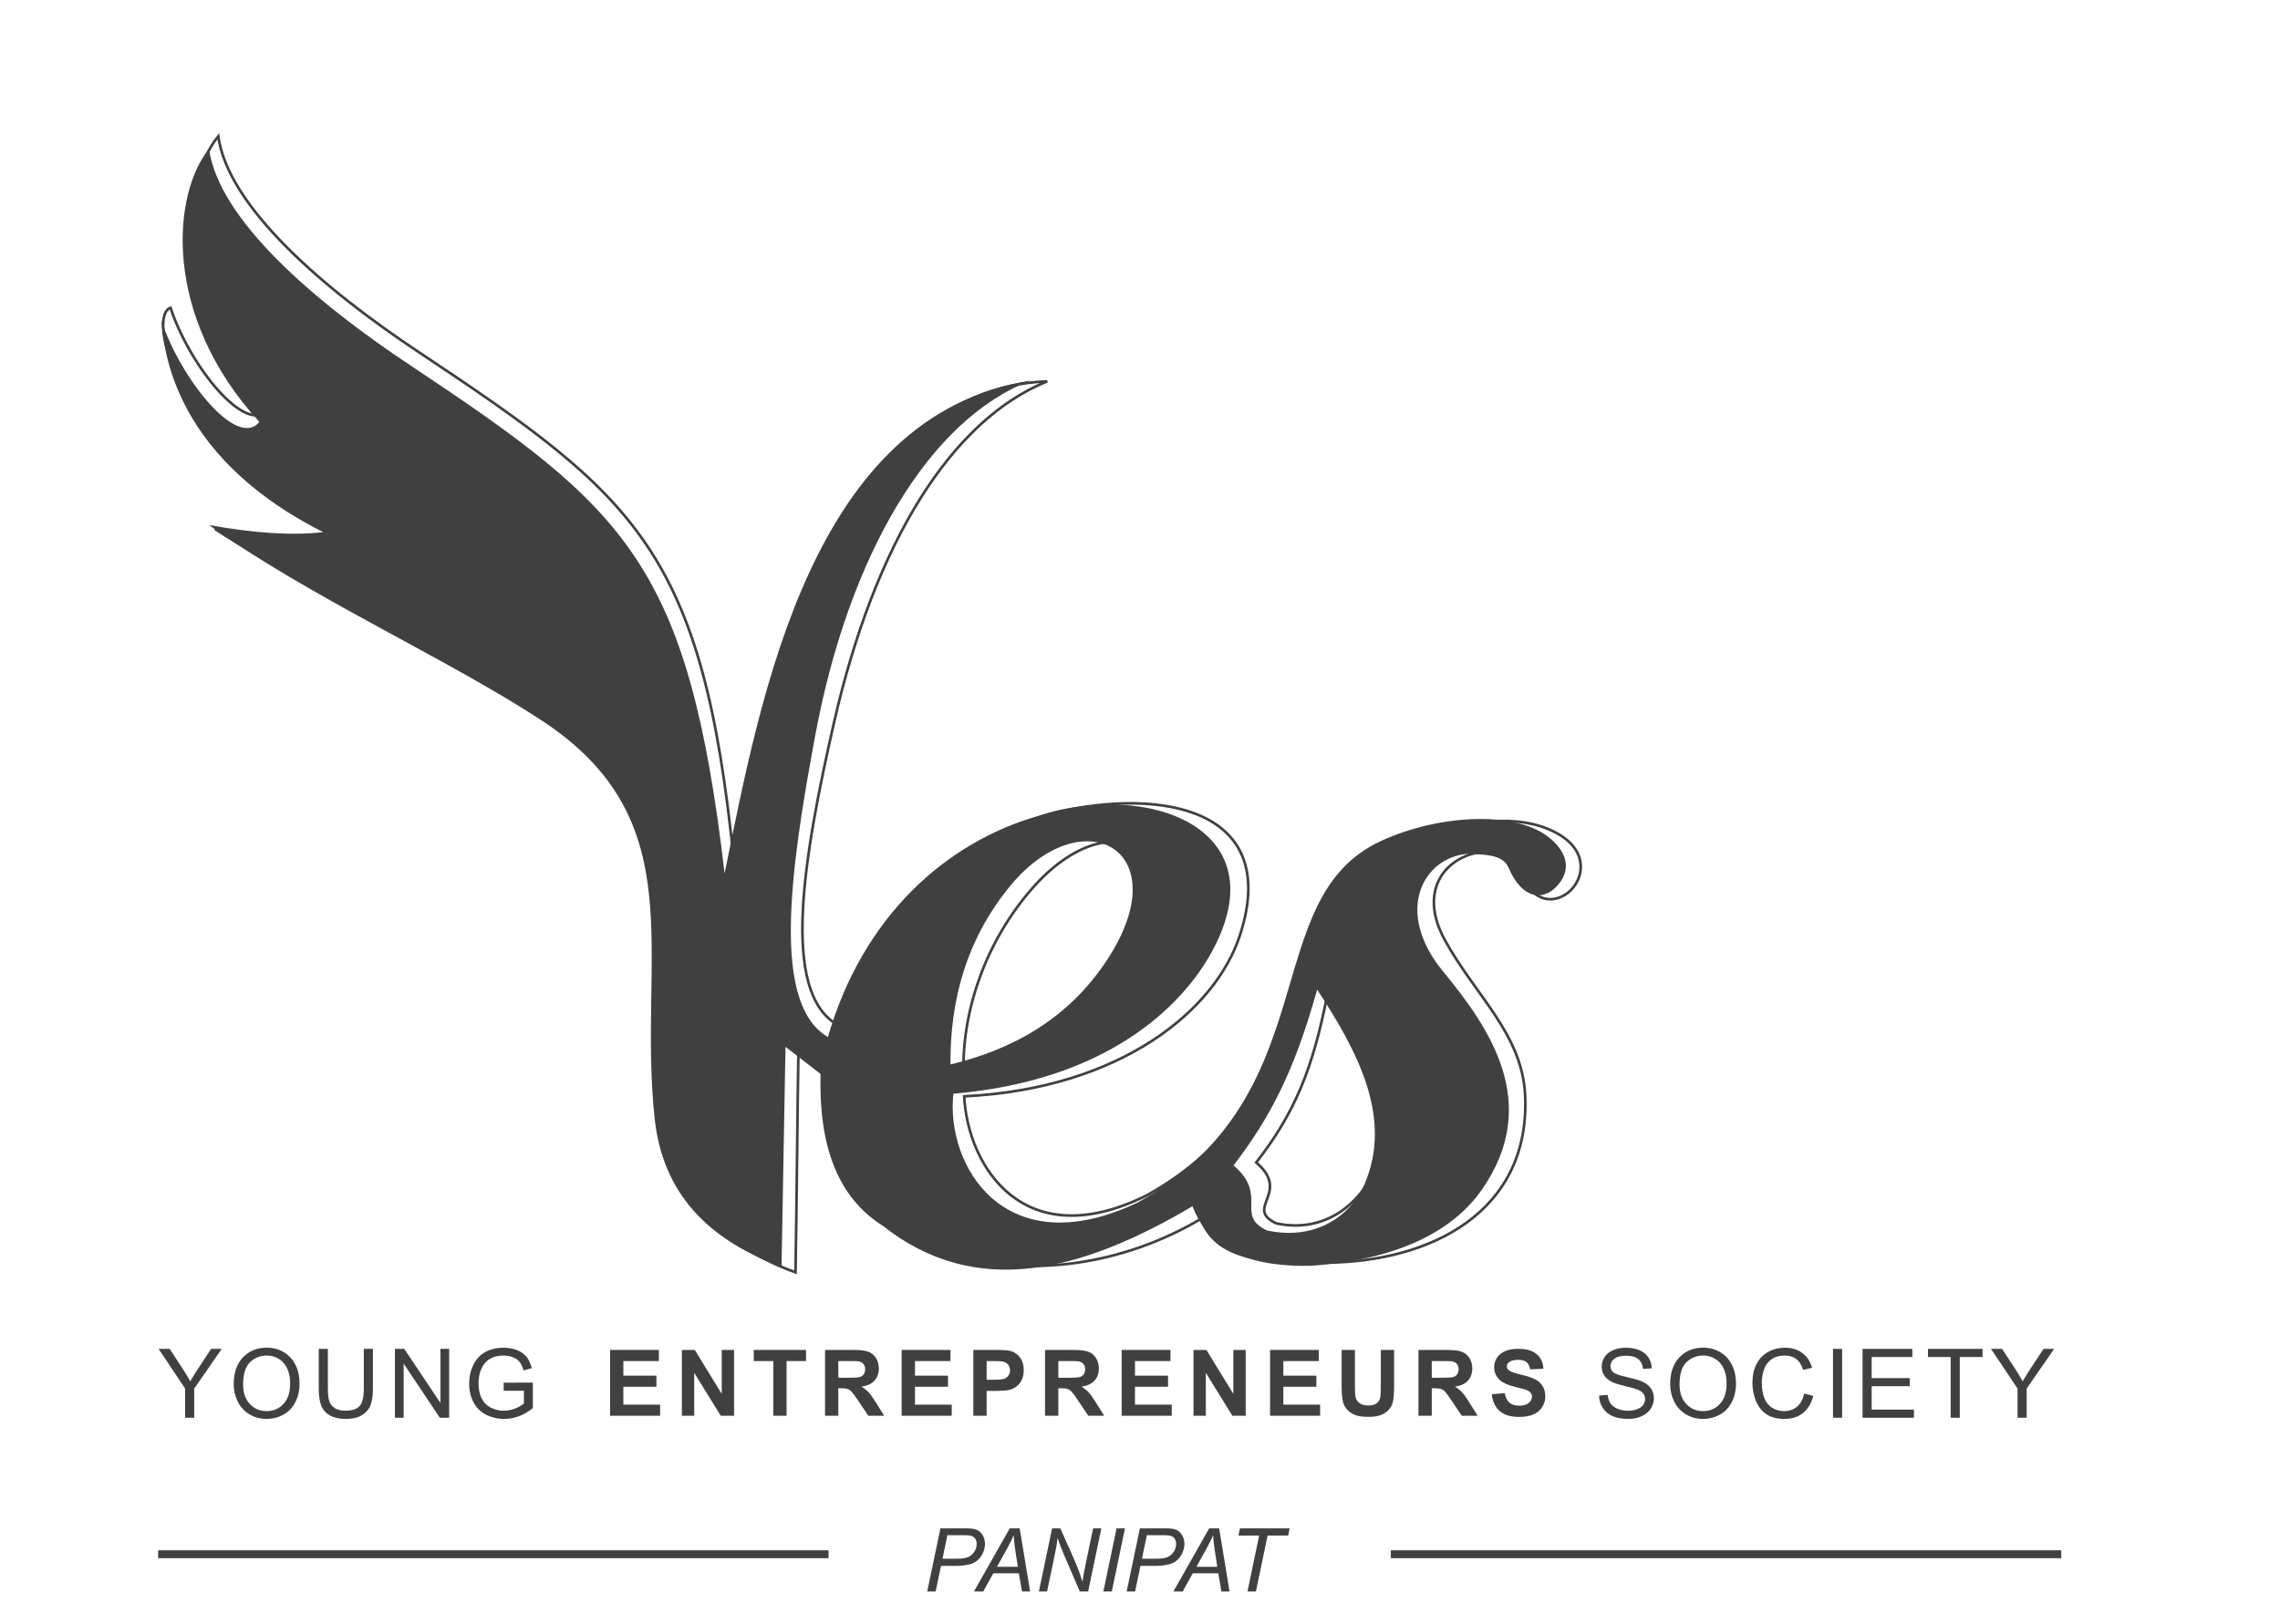<svg width="153" height="109" viewBox="0 0 153 109" fill="none" xmlns="http://www.w3.org/2000/svg">
<path d="M84.301 78.022C86.884 74.697 88.087 71.761 89.059 66.826C91.713 70.876 94.136 74.148 92.173 78.659C91.324 80.605 89.042 82.833 85.646 82.108C83.452 81.082 86.672 80.056 84.301 78.022ZM69.284 59.609C66.313 62.987 64.632 67.462 64.65 71.743C68.771 70.752 72.84 68.294 75.457 64.332C80.41 56.85 74.52 53.648 69.284 59.609ZM18.024 27.47C11.462 20.324 12.187 12.152 14.646 9.145C15.3 13.85 21.615 19.333 28.177 23.684C42.664 33.324 47.156 36.95 49.244 57.769C51.684 45.794 56.496 26.09 70.275 25.595C63.801 28.212 58.707 36.473 55.965 48.501C53.895 57.593 52.392 66.543 56.16 68.754C58.512 60.599 64.579 56.301 70.717 54.55C78.093 52.817 85.964 54.338 83.205 62.775C81.577 67.781 75.245 73.07 64.703 73.582C64.933 78.288 68.718 84.355 77.014 80.198C84.337 76.076 85.964 69.974 87.574 64.845C89.873 57.575 98.788 53.683 103.723 55.576C109.047 57.61 103.935 63.023 102.131 58.76C101.706 57.752 100.433 57.221 99.655 57.15C97.037 57.38 95.109 59.715 96.948 63.076C99 66.826 102.131 69.373 102.343 73.476C102.732 81.348 95.975 84.726 88.918 84.744C84.001 84.832 81.507 84.195 80.587 81.808C70.133 87.998 55.346 85.38 55.682 71.23C54.904 70.629 54.373 70.116 53.595 69.514C53.506 74.432 53.471 80.463 53.383 85.398C47.758 83.329 45.051 79.72 44.609 75.245C43.477 64.261 47.245 54.232 36.968 47.51C31.043 43.637 21.137 39.887 14.486 35.535C14.044 35.235 24.038 37.605 22.393 35.023C11.603 29.61 9.888 21.137 11.444 20.66C12.7 24.498 16.503 29.309 18.024 27.47Z" stroke="#404041" stroke-width="0.177" stroke-miterlimit="2.613"/>
<path fill-rule="evenodd" clip-rule="evenodd" d="M82.78 78.217C85.239 74.998 86.849 71.92 88.388 66.419C91.041 70.469 93.517 74.998 91.554 79.508C90.705 81.454 88.423 83.311 85.027 82.586C82.834 81.56 85.151 80.251 82.78 78.217ZM67.639 59.644C64.827 63.164 63.748 67.162 63.783 71.442C67.905 70.452 71.655 68.418 74.272 64.456C79.207 56.974 72.557 53.454 67.639 59.644ZM17.405 28.319C10.843 21.173 11.568 13.001 14.027 9.994C14.681 14.699 20.996 20.182 27.558 24.534C42.045 34.173 46.184 37.8 48.625 58.618C51.066 46.644 54.462 27.823 69.178 25.542C62.368 28.107 56.956 37.269 54.709 49.35C52.994 58.548 51.773 67.392 55.558 69.603C57.911 61.449 63.536 56.514 69.674 54.763C76.943 52.392 85.787 55.523 81.383 63.766C79.349 67.586 74.219 72.539 63.978 73.406C63.447 78.199 67.392 84.956 76.342 80.711C89.201 73.477 84.266 60.37 92.633 56.461C96.418 54.692 101.954 54.267 104.218 56.443C105.209 57.38 105.439 58.495 104.413 59.538C103.582 60.387 102.184 60.458 101.229 58.229C100.805 57.221 99.213 57.38 98.452 57.31C95.516 57.557 93.517 61.148 96.825 65.181C99.92 68.948 103.493 74.025 99.443 79.844C97.603 82.48 94.048 84.549 87.928 84.956C83.01 85.044 80.941 83.346 80.021 80.959C72.61 85.345 65.499 87.22 59.237 82.267C56.107 80.304 54.939 76.713 55.063 72.079C54.285 71.478 53.489 70.859 52.711 70.257C52.622 75.174 52.534 80.109 52.445 85.027C46.821 82.957 44.38 79.455 43.92 74.98C42.788 63.996 46.608 55.063 36.331 48.342C30.017 44.203 20.589 39.975 14.027 35.235C16.981 35.783 19.687 35.96 21.686 35.712C11.073 30.371 10.984 22.659 10.825 21.491C12.081 25.347 15.884 30.176 17.405 28.319Z" fill="#404041"/>
<path d="M107.306 93.669L107.882 93.619C107.91 93.85 107.973 94.04 108.071 94.189C108.172 94.336 108.328 94.456 108.538 94.549C108.748 94.639 108.984 94.684 109.247 94.684C109.48 94.684 109.686 94.649 109.865 94.58C110.043 94.511 110.176 94.416 110.262 94.296C110.35 94.174 110.394 94.042 110.394 93.899C110.394 93.754 110.352 93.628 110.268 93.521C110.184 93.412 110.045 93.32 109.852 93.247C109.728 93.198 109.454 93.124 109.03 93.023C108.605 92.92 108.308 92.823 108.138 92.733C107.917 92.618 107.752 92.475 107.643 92.305C107.536 92.132 107.482 91.94 107.482 91.728C107.482 91.495 107.548 91.277 107.681 91.075C107.813 90.872 108.006 90.717 108.261 90.612C108.515 90.507 108.797 90.454 109.108 90.454C109.451 90.454 109.752 90.51 110.013 90.622C110.275 90.731 110.477 90.893 110.618 91.107C110.759 91.321 110.834 91.564 110.845 91.835L110.259 91.879C110.227 91.587 110.12 91.366 109.937 91.217C109.756 91.068 109.489 90.993 109.134 90.993C108.764 90.993 108.494 91.062 108.324 91.198C108.155 91.333 108.071 91.496 108.071 91.687C108.071 91.853 108.131 91.989 108.251 92.097C108.369 92.204 108.675 92.314 109.171 92.427C109.669 92.539 110.011 92.636 110.196 92.721C110.465 92.844 110.663 93.002 110.791 93.193C110.919 93.382 110.984 93.601 110.984 93.849C110.984 94.095 110.913 94.327 110.772 94.545C110.632 94.762 110.429 94.931 110.164 95.053C109.901 95.172 109.605 95.232 109.275 95.232C108.857 95.232 108.506 95.171 108.223 95.05C107.941 94.928 107.719 94.745 107.558 94.501C107.398 94.255 107.314 93.978 107.306 93.669Z" fill="#404041"/>
<path d="M112.077 92.903C112.077 92.136 112.283 91.537 112.694 91.104C113.106 90.669 113.638 90.451 114.289 90.451C114.716 90.451 115.1 90.553 115.443 90.757C115.785 90.961 116.046 91.246 116.224 91.611C116.405 91.975 116.495 92.388 116.495 92.85C116.495 93.318 116.401 93.737 116.212 94.107C116.022 94.477 115.755 94.757 115.408 94.949C115.061 95.138 114.687 95.232 114.286 95.232C113.851 95.232 113.462 95.127 113.12 94.917C112.777 94.707 112.518 94.42 112.341 94.057C112.165 93.693 112.077 93.309 112.077 92.903ZM112.707 92.913C112.707 93.47 112.856 93.909 113.155 94.23C113.455 94.549 113.831 94.709 114.283 94.709C114.743 94.709 115.121 94.547 115.417 94.224C115.716 93.9 115.865 93.441 115.865 92.847C115.865 92.471 115.801 92.143 115.673 91.863C115.547 91.582 115.361 91.364 115.115 91.211C114.871 91.055 114.597 90.978 114.292 90.978C113.859 90.978 113.486 91.127 113.173 91.425C112.862 91.722 112.707 92.217 112.707 92.913Z" fill="#404041"/>
<path d="M121.07 93.534L121.681 93.688C121.553 94.19 121.322 94.574 120.988 94.838C120.656 95.101 120.249 95.232 119.768 95.232C119.27 95.232 118.865 95.132 118.552 94.93C118.241 94.726 118.003 94.432 117.84 94.047C117.678 93.663 117.597 93.25 117.597 92.809C117.597 92.328 117.688 91.909 117.871 91.551C118.056 91.192 118.318 90.92 118.656 90.735C118.996 90.548 119.37 90.454 119.778 90.454C120.24 90.454 120.629 90.572 120.944 90.808C121.259 91.043 121.479 91.374 121.603 91.8L121.001 91.942C120.893 91.606 120.738 91.361 120.534 91.208C120.33 91.054 120.074 90.978 119.765 90.978C119.41 90.978 119.113 91.063 118.873 91.233C118.636 91.403 118.469 91.632 118.372 91.92C118.276 92.206 118.227 92.501 118.227 92.806C118.227 93.198 118.284 93.542 118.397 93.836C118.513 94.128 118.692 94.347 118.933 94.492C119.175 94.637 119.436 94.709 119.718 94.709C120.06 94.709 120.35 94.61 120.588 94.413C120.825 94.215 120.986 93.922 121.07 93.534Z" fill="#404041"/>
<path d="M123.005 95.153V90.533H123.617V95.153H123.005Z" fill="#404041"/>
<path d="M124.988 95.154V90.533H128.329V91.079H125.6V92.494H128.155V93.036H125.6V94.608H128.436V95.154H124.988Z" fill="#404041"/>
<path d="M130.9 95.154V91.079H129.378V90.533H133.04V91.079H131.511V95.154H130.9Z" fill="#404041"/>
<path d="M135.388 95.153V93.196L133.608 90.533H134.352L135.262 91.926C135.43 92.187 135.587 92.447 135.732 92.708C135.871 92.466 136.039 92.194 136.236 91.891L137.131 90.533H137.844L136 93.196V95.153H135.388Z" fill="#404041"/>
<path d="M40.94 95.019V90.603H44.214V91.35H41.831V92.329H44.048V93.073H41.831V94.275H44.298V95.019H40.94Z" fill="#404041"/>
<path d="M45.758 95.019V90.603H46.625L48.432 93.552V90.603H49.26V95.019H48.366L46.586 92.139V95.019H45.758Z" fill="#404041"/>
<path d="M51.891 95.019V91.35H50.581V90.603H54.089V91.35H52.782V95.019H51.891Z" fill="#404041"/>
<path d="M55.364 95.019V90.603H57.24C57.712 90.603 58.054 90.644 58.267 90.724C58.482 90.802 58.654 90.943 58.782 91.146C58.911 91.348 58.975 91.58 58.975 91.841C58.975 92.173 58.877 92.447 58.683 92.663C58.488 92.878 58.197 93.014 57.809 93.07C58.002 93.183 58.161 93.306 58.285 93.441C58.412 93.575 58.581 93.814 58.794 94.157L59.333 95.019H58.267L57.623 94.058C57.394 93.715 57.237 93.499 57.153 93.41C57.068 93.32 56.979 93.259 56.885 93.227C56.79 93.192 56.641 93.175 56.436 93.175H56.255V95.019H55.364ZM56.255 92.471H56.915C57.343 92.471 57.609 92.453 57.716 92.416C57.822 92.38 57.906 92.318 57.966 92.23C58.026 92.141 58.056 92.031 58.056 91.898C58.056 91.75 58.016 91.63 57.936 91.54C57.858 91.448 57.746 91.389 57.602 91.365C57.529 91.355 57.312 91.35 56.951 91.35H56.255V92.471Z" fill="#404041"/>
<path d="M60.508 95.019V90.603H63.782V91.35H61.4V92.329H63.616V93.073H61.4V94.275H63.866V95.019H60.508Z" fill="#404041"/>
<path d="M65.316 95.019V90.603H66.746C67.288 90.603 67.642 90.626 67.807 90.67C68.059 90.736 68.271 90.881 68.442 91.103C68.613 91.324 68.698 91.61 68.698 91.962C68.698 92.233 68.649 92.461 68.55 92.645C68.452 92.83 68.327 92.976 68.174 93.082C68.023 93.186 67.87 93.256 67.713 93.29C67.5 93.332 67.192 93.353 66.789 93.353H66.207V95.019H65.316ZM66.207 91.35V92.603H66.695C67.047 92.603 67.281 92.58 67.4 92.534C67.518 92.488 67.611 92.415 67.677 92.317C67.745 92.219 67.779 92.104 67.779 91.974C67.779 91.813 67.732 91.681 67.638 91.576C67.543 91.472 67.424 91.407 67.279 91.38C67.173 91.36 66.959 91.35 66.638 91.35H66.207Z" fill="#404041"/>
<path d="M70.127 95.019V90.603H72.004C72.476 90.603 72.818 90.644 73.031 90.724C73.246 90.802 73.417 90.943 73.546 91.146C73.674 91.348 73.739 91.58 73.739 91.841C73.739 92.173 73.641 92.447 73.446 92.663C73.252 92.878 72.96 93.014 72.573 93.07C72.766 93.183 72.924 93.306 73.049 93.441C73.175 93.575 73.345 93.814 73.558 94.157L74.097 95.019H73.031L72.386 94.058C72.157 93.715 72.001 93.499 71.916 93.41C71.832 93.32 71.743 93.259 71.648 93.227C71.554 93.192 71.404 93.175 71.2 93.175H71.019V95.019H70.127ZM71.019 92.471H71.678C72.106 92.471 72.373 92.453 72.48 92.416C72.586 92.38 72.669 92.318 72.73 92.23C72.79 92.141 72.82 92.031 72.82 91.898C72.82 91.75 72.78 91.63 72.7 91.54C72.621 91.448 72.51 91.389 72.365 91.365C72.293 91.355 72.076 91.35 71.715 91.35H71.019V92.471Z" fill="#404041"/>
<path d="M75.272 95.019V90.603H78.546V91.35H76.163V92.329H78.38V93.073H76.163V94.275H78.63V95.019H75.272Z" fill="#404041"/>
<path d="M80.09 95.019V90.603H80.957L82.764 93.552V90.603H83.592V95.019H82.698L80.918 92.139V95.019H80.09Z" fill="#404041"/>
<path d="M85.228 95.019V90.603H88.502V91.35H86.12V92.329H88.336V93.073H86.12V94.275H88.586V95.019H85.228Z" fill="#404041"/>
<path d="M90.031 90.603H90.922V92.995C90.922 93.374 90.933 93.62 90.955 93.733C90.993 93.913 91.084 94.059 91.226 94.169C91.371 94.278 91.567 94.332 91.817 94.332C92.07 94.332 92.26 94.281 92.389 94.178C92.517 94.074 92.594 93.946 92.621 93.796C92.647 93.645 92.66 93.395 92.66 93.046V90.603H93.551V92.922C93.551 93.453 93.527 93.827 93.479 94.046C93.431 94.265 93.341 94.449 93.211 94.6C93.082 94.751 92.91 94.871 92.693 94.961C92.476 95.05 92.193 95.094 91.844 95.094C91.422 95.094 91.102 95.046 90.883 94.949C90.666 94.851 90.494 94.724 90.368 94.57C90.241 94.413 90.158 94.25 90.118 94.079C90.06 93.826 90.031 93.453 90.031 92.959V90.603Z" fill="#404041"/>
<path d="M95.187 95.019V90.603H97.063C97.535 90.603 97.877 90.644 98.09 90.724C98.305 90.802 98.477 90.943 98.605 91.146C98.734 91.348 98.798 91.58 98.798 91.841C98.798 92.173 98.701 92.447 98.506 92.663C98.311 92.878 98.02 93.014 97.633 93.07C97.825 93.183 97.984 93.306 98.108 93.441C98.235 93.575 98.404 93.814 98.617 94.157L99.156 95.019H98.09L97.446 94.058C97.217 93.715 97.06 93.499 96.976 93.41C96.892 93.32 96.802 93.259 96.708 93.227C96.614 93.192 96.464 93.175 96.259 93.175H96.079V95.019H95.187ZM96.079 92.471H96.738C97.166 92.471 97.433 92.453 97.539 92.416C97.646 92.38 97.729 92.318 97.789 92.23C97.849 92.141 97.879 92.031 97.879 91.898C97.879 91.75 97.839 91.63 97.759 91.54C97.681 91.448 97.569 91.389 97.425 91.365C97.353 91.355 97.136 91.35 96.774 91.35H96.079V92.471Z" fill="#404041"/>
<path d="M100.107 93.582L100.974 93.498C101.026 93.789 101.132 94.003 101.29 94.139C101.451 94.276 101.667 94.344 101.938 94.344C102.225 94.344 102.441 94.284 102.585 94.163C102.732 94.041 102.805 93.898 102.805 93.736C102.805 93.631 102.774 93.543 102.712 93.471C102.651 93.396 102.545 93.332 102.392 93.278C102.288 93.242 102.05 93.177 101.679 93.085C101.201 92.967 100.866 92.821 100.673 92.648C100.402 92.406 100.266 92.109 100.266 91.76C100.266 91.535 100.33 91.325 100.456 91.13C100.584 90.934 100.768 90.784 101.007 90.682C101.248 90.579 101.538 90.528 101.877 90.528C102.432 90.528 102.848 90.65 103.127 90.893C103.408 91.135 103.556 91.46 103.57 91.865L102.679 91.904C102.64 91.678 102.558 91.515 102.432 91.417C102.307 91.316 102.119 91.266 101.868 91.266C101.609 91.266 101.407 91.319 101.26 91.426C101.166 91.494 101.119 91.585 101.119 91.7C101.119 91.804 101.163 91.894 101.251 91.968C101.364 92.062 101.637 92.16 102.07 92.263C102.504 92.365 102.824 92.472 103.031 92.582C103.24 92.691 103.402 92.84 103.519 93.031C103.637 93.22 103.697 93.454 103.697 93.733C103.697 93.986 103.626 94.222 103.486 94.443C103.345 94.664 103.146 94.829 102.889 94.937C102.632 95.044 102.312 95.097 101.929 95.097C101.371 95.097 100.942 94.968 100.643 94.711C100.344 94.452 100.165 94.076 100.107 93.582Z" fill="#404041"/>
<path d="M12.424 95.153V93.196L10.643 90.533H11.387L12.297 91.926C12.466 92.187 12.622 92.447 12.767 92.708C12.906 92.466 13.074 92.194 13.271 91.891L14.166 90.533H14.879L13.035 93.196V95.153H12.424Z" fill="#404041"/>
<path d="M15.684 92.903C15.684 92.136 15.89 91.537 16.302 91.104C16.714 90.669 17.245 90.451 17.896 90.451C18.323 90.451 18.707 90.553 19.05 90.757C19.392 90.961 19.653 91.246 19.832 91.611C20.012 91.975 20.103 92.388 20.103 92.85C20.103 93.318 20.008 93.737 19.819 94.107C19.63 94.477 19.362 94.757 19.015 94.949C18.669 95.138 18.295 95.232 17.893 95.232C17.458 95.232 17.07 95.127 16.727 94.917C16.385 94.707 16.125 94.42 15.949 94.057C15.772 93.693 15.684 93.309 15.684 92.903ZM16.314 92.913C16.314 93.47 16.464 93.909 16.762 94.23C17.062 94.549 17.439 94.709 17.89 94.709C18.35 94.709 18.729 94.547 19.025 94.224C19.323 93.9 19.472 93.441 19.472 92.847C19.472 92.471 19.408 92.143 19.28 91.863C19.154 91.582 18.968 91.364 18.722 91.211C18.479 91.055 18.204 90.978 17.9 90.978C17.467 90.978 17.094 91.127 16.781 91.425C16.47 91.722 16.314 92.217 16.314 92.913Z" fill="#404041"/>
<path d="M24.413 90.533H25.024V93.203C25.024 93.667 24.971 94.036 24.866 94.309C24.761 94.582 24.571 94.805 24.296 94.977C24.023 95.147 23.664 95.232 23.218 95.232C22.785 95.232 22.431 95.158 22.156 95.009C21.881 94.859 21.684 94.644 21.567 94.362C21.449 94.079 21.39 93.692 21.39 93.203V90.533H22.002V93.2C22.002 93.601 22.038 93.897 22.112 94.088C22.188 94.277 22.316 94.423 22.496 94.526C22.679 94.629 22.902 94.681 23.165 94.681C23.614 94.681 23.935 94.579 24.126 94.375C24.317 94.171 24.413 93.779 24.413 93.2V90.533Z" fill="#404041"/>
<path d="M26.501 95.153V90.533H27.129L29.555 94.161V90.533H30.142V95.153H29.514L27.088 91.523V95.153H26.501Z" fill="#404041"/>
<path d="M33.799 93.341V92.799L35.756 92.796V94.511C35.455 94.75 35.145 94.931 34.826 95.053C34.507 95.172 34.179 95.232 33.843 95.232C33.389 95.232 32.976 95.136 32.604 94.942C32.234 94.747 31.955 94.466 31.766 94.098C31.577 93.73 31.482 93.319 31.482 92.865C31.482 92.416 31.576 91.997 31.763 91.608C31.952 91.217 32.223 90.927 32.576 90.738C32.929 90.549 33.335 90.454 33.795 90.454C34.13 90.454 34.431 90.509 34.7 90.618C34.971 90.726 35.183 90.876 35.337 91.069C35.49 91.262 35.607 91.514 35.686 91.826L35.135 91.977C35.066 91.741 34.979 91.556 34.877 91.422C34.773 91.288 34.627 91.18 34.435 91.101C34.244 91.019 34.032 90.978 33.799 90.978C33.519 90.978 33.278 91.021 33.074 91.107C32.87 91.191 32.705 91.302 32.579 91.441C32.455 91.58 32.358 91.732 32.289 91.898C32.171 92.184 32.112 92.494 32.112 92.828C32.112 93.24 32.183 93.584 32.324 93.861C32.467 94.139 32.673 94.345 32.944 94.479C33.216 94.614 33.503 94.681 33.808 94.681C34.073 94.681 34.331 94.63 34.583 94.529C34.836 94.427 35.027 94.317 35.157 94.202V93.341H33.799Z" fill="#404041"/>
<path d="M55.599 104.05H10.612V104.58H55.599V104.05Z" fill="#404041"/>
<path d="M62.221 106.815L63.109 102.578H64.878C65.184 102.578 65.413 102.613 65.566 102.684C65.72 102.754 65.847 102.874 65.947 103.046C66.047 103.215 66.097 103.406 66.097 103.618C66.097 103.794 66.062 103.972 65.99 104.153C65.919 104.334 65.829 104.483 65.719 104.601C65.611 104.719 65.501 104.807 65.389 104.867C65.278 104.927 65.158 104.971 65.031 105C64.759 105.063 64.484 105.095 64.207 105.095H63.146L62.788 106.815H62.221ZM63.247 104.615H64.181C64.543 104.615 64.809 104.577 64.979 104.5C65.148 104.421 65.284 104.301 65.386 104.141C65.489 103.981 65.54 103.812 65.54 103.633C65.54 103.494 65.513 103.381 65.459 103.294C65.405 103.206 65.329 103.141 65.23 103.101C65.132 103.058 64.943 103.037 64.664 103.037H63.577L63.247 104.615ZM65.358 106.815L67.76 102.578H68.427L69.127 106.815H68.578L68.372 105.595H66.658L65.979 106.815H65.358ZM66.901 105.159H68.303L68.138 104.095C68.075 103.673 68.035 103.321 68.02 103.04C67.923 103.283 67.783 103.571 67.598 103.904L66.901 105.159ZM69.714 106.815L70.601 102.578H71.15L71.864 104.167C72.082 104.653 72.254 105.062 72.382 105.393C72.455 105.586 72.54 105.846 72.636 106.173C72.688 105.817 72.754 105.449 72.833 105.069L73.353 102.578H73.905L73.02 106.815H72.46L71.408 104.367C71.221 103.935 71.075 103.555 70.971 103.225C70.942 103.501 70.886 103.839 70.803 104.24L70.266 106.815H69.714ZM74.041 106.815L74.928 102.578H75.492L74.608 106.815H74.041ZM75.605 106.815L76.492 102.578H78.261C78.568 102.578 78.797 102.613 78.949 102.684C79.103 102.754 79.231 102.874 79.331 103.046C79.431 103.215 79.481 103.406 79.481 103.618C79.481 103.794 79.445 103.972 79.374 104.153C79.303 104.334 79.212 104.483 79.102 104.601C78.995 104.719 78.885 104.807 78.773 104.867C78.661 104.927 78.542 104.971 78.415 105C78.143 105.063 77.868 105.095 77.591 105.095H76.53L76.171 106.815H75.605ZM76.631 104.615H77.565C77.927 104.615 78.193 104.577 78.362 104.5C78.532 104.421 78.668 104.301 78.77 104.141C78.872 103.981 78.923 103.812 78.923 103.633C78.923 103.494 78.896 103.381 78.842 103.294C78.788 103.206 78.712 103.141 78.614 103.101C78.516 103.058 78.327 103.037 78.047 103.037H76.96L76.631 104.615ZM78.741 106.815L81.143 102.578H81.811L82.51 106.815H81.961L81.756 105.595H80.042L79.363 106.815H78.741ZM80.285 105.159H81.687L81.522 104.095C81.458 103.673 81.419 103.321 81.403 103.04C81.307 103.283 81.166 103.571 80.981 103.904L80.285 105.159ZM83.713 106.815L84.496 103.06H83.106L83.207 102.578H86.543L86.442 103.06H85.063L84.279 106.815H83.713Z" fill="#404041"/>
<path d="M138.32 104.05H93.334V104.58H138.32V104.05Z" fill="#404041"/>
</svg>
